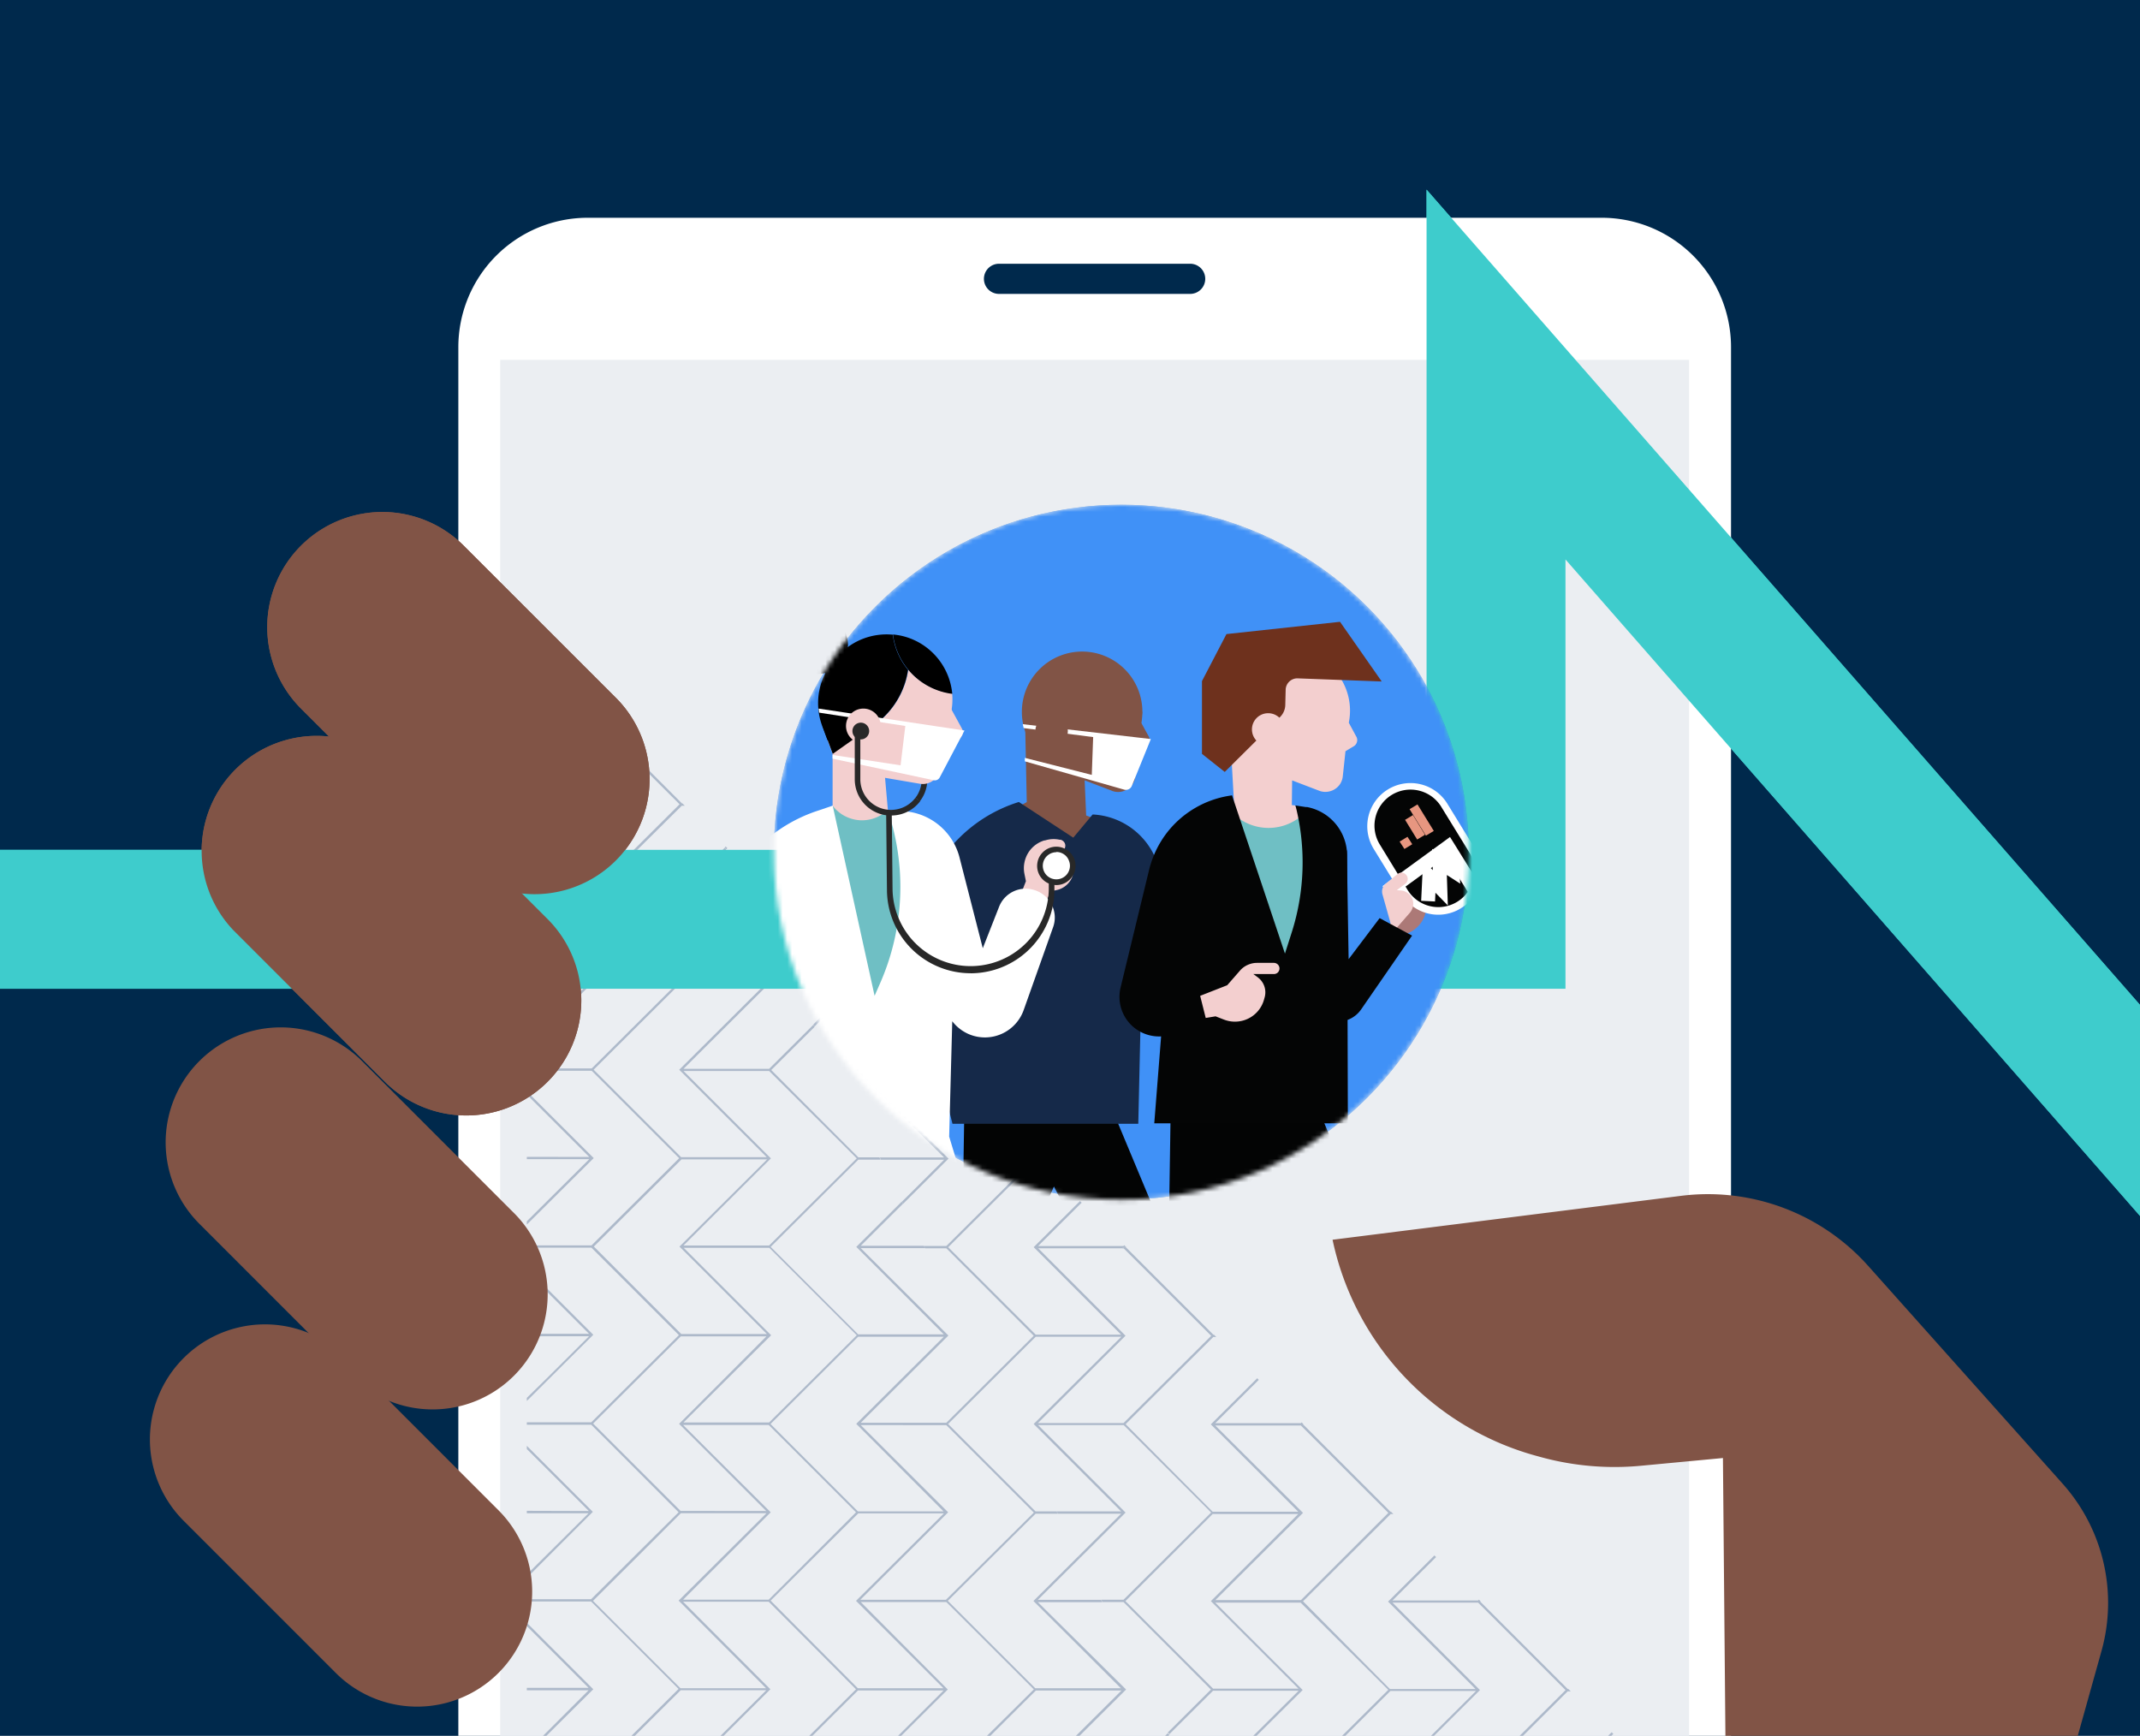 <svg id="Layer_1" data-name="Layer 1" xmlns="http://www.w3.org/2000/svg" xmlns:xlink="http://www.w3.org/1999/xlink" viewBox="0 0 450 365"><defs><style>.cls-1{fill:#fff;}.cls-2,.cls-20{fill:none;}.cls-3{fill:#00294c;}.cls-4{fill:#3ecccc;}.cls-4,.cls-7{fill-rule:evenodd;}.cls-5{fill:#ebeef2;}.cls-6{clip-path:url(#clip-path);}.cls-7{fill:#adb9ca;}.cls-8{fill:#815446;}.cls-9{mask:url(#mask);}.cls-10{fill:#2b76d4;}.cls-11{fill:#4091f7;}.cls-12{fill:#030404;}.cls-13{fill:#152949;}.cls-14{fill:#282828;}.cls-15{fill:#f3cfcf;}.cls-16{fill:#6fbfc4;}.cls-17{fill:#ac7977;}.cls-18{fill:#040505;}.cls-19{fill:#6e311d;}.cls-20{stroke:#fff;stroke-miterlimit:10;stroke-width:2.92px;}.cls-21{fill:#e79680;}</style><clipPath id="clip-path"><rect class="cls-2" x="110.78" y="140.73" width="250.01" height="246.21"/></clipPath><mask id="mask" x="145.06" y="106.14" width="169.12" height="161.23" maskUnits="userSpaceOnUse"><g id="mask0_1747_17271" data-name="mask0 1747 17271"><circle class="cls-1" cx="235.79" cy="179.2" r="73.06"/></g></mask></defs><rect class="cls-3" width="450" height="365"/><polygon class="cls-4" points="418.79 402.48 412.39 402.48 412.39 365.48 329.19 460.29 329.19 369.86 -4.89 369.86 -4.89 207.91 329.19 207.91 329.19 117.64 479.33 289.2 451.35 321.09 490.21 321.09 518.18 289.22 299.98 39.88 299.98 178.7 -34.11 178.7 -34.11 399.06 299.98 399.06 299.98 537.88 418.79 402.48"/><rect class="cls-2" x="39.8" y="3.61" width="345.65" height="345.65"/><path class="cls-1" d="M364,388H96.38V73a27.21,27.21,0,0,1,27.2-27.21H336.76A27.21,27.21,0,0,1,364,73Z"/><path class="cls-5" d="M355.18,75.67h-250V388h250Z"/><g class="cls-6"><path class="cls-7" d="M125,150.46l-.35-.36-.14.14H110.76v.5l13.75,0,18.39,18.38-18.43,18.34-13.71,0v.49l13.71,0,18.38,18.37-18.42,18.34-13.67,0v.5h13.66l18.39,18.38-18.43,18.34H110.76v.48l13.61,0,18.39,18.38-18.43,18.34H110.76v.51h13.57l12.28,12.3,0,0,6.09,6.1L133.62,327l-9.31,9.27H110.76v.48h13.53l18.4,18.39-18.44,18.34-13.49,0V374l13.49,0,12.82,12.82h.71L124.7,373.75l18.43-18.33h18l-8.86,8.82-9.56,9.52,13.06,13.06h.68L143.6,374h18l12.28,12.29.49.5h.7l-.73-.73L162,373.8l18.42-18.34,18,0L180,373.82l.18.18,6.15,6.15,6.68,6.68h.69l-6.91-6.91-5.84-5.84h18l12.74,12.74h.7l-13-13,.35-.34,18.08-18,18,0-.1.1-18.32,18.23,13,13h.69l-12.72-12.72,18,0,12.7,12.7h.69l-12.94-12.94,9.1-9.06-.23-.47-9.32,9.28-18,0,18.43-18.34-.12-.11L218.25,336.9h13.52l-.25-.49H218.24l8.87-8.82-.24-.46-9.56,9.52L235.7,355l-18,0-18.39-18.38,18.45-18.32h4.68l-.25-.49h-4.44l-18.38-18.38,9.1-9.06v0l9.32-9.28h18l-18.43,18.34,18.39,18.38-13.52,0,.25.49,13.27,0-8.86,8.81.23.47,9.57-9.52L218.3,299.67l18,0,18.38,18.38-18.43,18.34h-4.68l.25.49h4.44l12.28,12.29,6.09,6.1-9.1,9.06.23.46,9.32-9.27,18,0L254.58,373.9l12.93,12.93h.68l-12.68-12.68,18,0,12.66,12.66h.68l-12.9-12.9,18.43-18.34,18,0L291.87,374l12.88,12.87h.69L292.81,374.2l18,0,12.61,12.61h.69L311.22,374l18.42-18.34h.66l-.51-.51h-.14l-18.39-18.38.07-.07-.34-.34-.17.18-18,0,9.16-9.12-.35-.35-9.75,9.71,18.39,18.38-18,0L274,336.71l.35-.34,18.08-18H293l-.5-.5h-.13L274,299.5l.06-.06-.35-.35-.16.17-18,0,9.15-9.11-.33-.34-9.76,9.7L273,317.88l-18,0L236.7,299.47l18.43-18.33h.63l-.49-.49h-.13l-18.39-18.38.06-.07-.09-.09-.81.4h.39l18.39,18.38-18.43,18.34-18,0,18.42-18.36-12.53-12.54h0l-5.83-5.84h17.56l.8-.39-.26-.26-.17.17-17.95,0,9.15-9.11-.34-.35-9.75,9.7.18.17,6.15,6.16h0l12.05,12.06-17.95,0-6.09-6.08h0l-12.31-12.3,18.43-18.34h.61l-.48-.48h-.13L199.47,225l.06-.06-.34-.35-.17.17-18,0,9.15-9.11-.34-.35L180.13,225l18.39,18.38-13.52,0,.25.49,13.27,0-8.86,8.81.23.47,9.57-9.52-18.39-18.38,18,0,18.39,18.38L199,262h-4.68l.24.49H199l12.28,12.3h0l6.09,6.09-9.1,9.06v0L199,299.17l-18,0,18.43-18.34-.12-.12h0L181,262.45h13.52l-.25-.49H181l8.86-8.82-.24-.47-9.56,9.52,18.39,18.39-18,0-18.39-18.39,18.43-18.34h4.68l-.24-.49h-4.44L162.18,225l9.1-9.06-.23-.47-9.32,9.28-18,0,18.43-18.34-.12-.11L143.81,188h13.52l-.25-.49H143.8l8.87-8.82-.24-.46-9.56,9.52,18.38,18.38-17.95,0-18.39-18.39,18.45-18.31H144l-.5-.49h-.1L125,150.51ZM152.6,178l-.16.15.23.47.28-.27Zm9.31,9.31-.14.14h-4.68l.25.49h4.44l12.28,12.29,6.09,6.1-9.1,9.06.23.46,9.32-9.27h.59l-.48-.48h-.1l-6.09-6.08-12.31-12.29.06-.06Zm177,176.94-.2.19L329.17,374,342,386.83h.68l-12.58-12.57h18l12.29,12.29.46-.23L348.52,374l.09-.1-.35-.35-.18.18h-18l8.86-8.82.31-.31ZM110.76,168.84v.49l13.24,0-13.24,13.18v.69l14.18-14.11-14.18-14.18v.68L124,168.85Zm0-23.49V146l4.93-4.9-.35-.35Zm0,60.7H124l-13.19-13.18v-.7l14.13,14.13-14.13,14.06v-.69L124,206.55H110.76Zm0,37.21v.48l13.15,0-13.15,13.08v.7l14.09-14L112.31,231l-1.55-1.55v.69l1.09,1.09,12.06,12.05Zm0,37.2,13.1,0-13.1-13.1v-.69l14,14-9.56,9.52-4.48,4.46V294L115,289.8l8.86-8.82H110.76Zm0,37.23v.51h13l-.1.1h0l-13,12.91v.7l14-14-.11-.12,0,0L110.76,304v.68l13.06,13.05Zm0,37.22h13l-13-13v-.7l14,14-14,13.9v-.68l13-13-13,0Zm7.67,31.92h.7l-8.37-8.37v.69Zm79.95-105.67h0l.06-.07-18,0-18.07,18h0l-.34.34,18.38,18.38h18L180.05,299.4Zm-36.73,18.48h-18l5.83,5.82h0L162.07,318l-18.42,18.37,18,0L180,318Zm-.52,18.09-12-12,0,0-6.16-6.16-.17-.17L161.16,281l-18,0-18.43,18.34,12.31,12.3h0l6.07,6.07ZM310.82,337l-18,0,18.39,18.38-18.43,18.35,18,0,18.43-18.34Zm-18.88-18.88-18.39-18.37-18,0L274,318.12l-18.43,18.34,18,0ZM255.5,373.67l18,0,18.43-18.34L273.5,337H255.55l5.84,5.84,12.54,12.53Zm-18.85-37L249,349l6.09,6.08,17.95,0L260.94,343l-6.15-6.15-.17-.17L273,318.36l-18,0Zm-93.48-18.48,18,0L142.7,336.57,161.09,355h-18l-18.39-18.38,9.11-9.06Zm.47,18.61,18,0L180,355.22l-18.43,18.34h-18l8.87-8.83,9.56-9.52Zm18.41-.23,18.43-18.34,18,0L180,336.62,198.39,355l-18,0ZM199,299.68l18.39,18.38L198.91,336.4l-18,0L199.38,318,181,299.66Zm-18,37.19,18,0,18.39,18.37L198.87,373.6l-18,0,18.43-18.34ZM161.16,206.69l.1-.1-18,0-18.08,18-.35.34,18.39,18.39h18l-18.39-18.38Zm19,36.89L161.73,225.2l-18,0,18.38,18.38L143.73,261.9l18,0Zm-36.43,55.53,18,0,18.43-18.34-18.38-18.38-18,0,18.38,18.38Zm-.47-18.6,18,0-18.38-18.38,18.43-18.34-18,0-18.43,18.33Z"/></g><path class="cls-3" d="M250.27,55.46h-40.2a3.17,3.17,0,0,0,0,6.34h40.2a3.17,3.17,0,0,0,0-6.34Z"/><path class="cls-8" d="M398.13,503.64,441.9,347.18A37.61,37.61,0,0,0,433.74,312l-40.88-45.79a45.18,45.18,0,0,0-39.39-14.75l-73.26,9.23a60,60,0,0,0,43.17,45.53l.95.26A58.78,58.78,0,0,0,345,308.22l17.3-1.63L364,497.05"/><path class="cls-8" d="M97.51,114.74A24.19,24.19,0,0,0,63.3,149l32,31.94a24.19,24.19,0,1,0,34.21-34.21Z"/><path class="cls-8" d="M83.18,161.32A24.19,24.19,0,0,0,49,195.53l31.94,31.94a24.19,24.19,0,1,0,34.21-34.21Z"/><path class="cls-8" d="M76.13,223.12a24.19,24.19,0,0,0-34.21,34.21l31.94,31.95a24.19,24.19,0,0,0,34.22-34.21Z"/><path class="cls-8" d="M72.82,285.57a24.19,24.19,0,1,0-34.21,34.21l32,32a24.19,24.19,0,0,0,34.21-34.21Z"/><polygon class="cls-4" points="-4.89 213.52 -4.89 207.91 329.19 207.91 329.19 117.64 452.13 258.11 451.94 213.52 299.98 39.88 299.98 178.7 -34.11 178.7 -34.11 213.52 -4.89 213.52"/><g class="cls-9"><circle class="cls-10" cx="235.79" cy="179.2" r="73.06"/><path class="cls-11" d="M235.79,252.26a73.06,73.06,0,1,0-73.06-73.06A73.06,73.06,0,0,0,235.79,252.26Z"/><path class="cls-12" d="M248,267.11l-14.82-35.5-30.36-1L202.44,255l-14.66,12.12,19.93.26,5.58-5.12a29.86,29.86,0,0,0,7.12-10c2.92-6.66,7.31-16.73,7.12-16.65s-13.38,1.11-12.66,1.54,15.9,30,15.9,30Z"/><path class="cls-8" d="M239,150.2l2.55,4.65a1.52,1.52,0,0,1,.17.56,1.47,1.47,0,0,1-.05.59,1.59,1.59,0,0,1-.28.53,1.5,1.5,0,0,1-.46.37L235,160.57l-.38-7.51,1.76-2.93a1.64,1.64,0,0,1,.57-.54,1.55,1.55,0,0,1,1.52,0,1.53,1.53,0,0,1,.53.57Z"/><path class="cls-8" d="M214.88,149.67a12.67,12.67,0,1,0,3.71-8.95,12.68,12.68,0,0,0-3.71,8.95Z"/><path class="cls-8" d="M233.74,166.25l-5.66-2.16.32,7.39,3.4,1.27,1,5.85-11.06,3.52-10.51-10.9,4.68-2.56-.31-14.88,24.6-4.11-1.46,13.57a3.72,3.72,0,0,1-.54,1.58A3.77,3.77,0,0,1,237,166a3.65,3.65,0,0,1-1.59.52,3.6,3.6,0,0,1-1.65-.25Z"/><path class="cls-1" d="M242,155.4l-4,9.85a1.34,1.34,0,0,1-1.62.79l-20.88-5.95v-.73l14.08,3.58.29-7.95-14.61-1.89-.2-.82Z"/><path class="cls-8" d="M221.13,157.14a3.41,3.41,0,1,0-3.41-3.41A3.41,3.41,0,0,0,221.13,157.14Z"/><path class="cls-13" d="M214.28,168.66l11.41,7.48,4.06-4.87h.11a15.16,15.16,0,0,1,12.81,8.52l11.8,24.63v14.72l-14.3-18.89-.81,36.05H200.29l-8.11-31a30.51,30.51,0,0,1,.6-11.46l.81-3.28a30.62,30.62,0,0,1,20.69-21.93Z"/><path class="cls-12" d="M205.21,267.11l-14.82-35.5-30.36-1L159.67,255,145.06,267.1l19.91.26,5.55-5.11a29.69,29.69,0,0,0,7.11-10c2.93-6.66,7.31-16.73,7.12-16.65s-13.37,1.11-12.66,1.54,16,30,16,30Z"/><path class="cls-14" d="M193.41,168.49l-.92-.72a6.35,6.35,0,0,0,1.32-3.89v-10.5H195v10.49a7.46,7.46,0,0,1-1.57,4.62Z"/><path class="cls-15" d="M223,176.58h-.17a5.92,5.92,0,0,0-3.07.14h-.14a6.08,6.08,0,0,0-3.28,2.41h0a6.24,6.24,0,0,0-.92,2.23,6.06,6.06,0,0,0,0,2.4l.31,1.53-2.33,6,5.12,1.85,2.42-5.76,1.07-.18a4.6,4.6,0,0,0,3.54-3,.7.7,0,0,0-.3-.84h0a.74.74,0,0,0-.35-.1.71.71,0,0,0-.35.1L222,184.71,219,183.1l1.65-3.52,2.37-.5a1.31,1.31,0,0,0,.77-.48h0A1.43,1.43,0,0,0,224,178a1.24,1.24,0,0,0-.44-1.14,1.31,1.31,0,0,0-.56-.29Z"/><path class="cls-15" d="M191,140.81a14.3,14.3,0,0,0,9.22,5,13.84,13.84,0,0,1-.22,4L197.54,162a3.56,3.56,0,0,1-4.09,2.81l-7.34-1.25.72,8.23-1-.2-1.77,2.74-3.77,2.44-3.21-2.93c-.06-.06-2-4.39-2-4.39V158.52l-1.07-2.92A17.29,17.29,0,0,0,191,140.81Z"/><path class="cls-15" d="M199.75,148.59l2.54,4.64a1.56,1.56,0,0,1,.13,1.16,1.53,1.53,0,0,1-.73.91L195.76,159l-.38-7.51,1.77-2.92a1.36,1.36,0,0,1,.56-.53,1.51,1.51,0,0,1,1.5,0,1.5,1.5,0,0,1,.54.55Z"/><path class="cls-12" d="M172.22,141.68a6.09,6.09,0,1,0-6.09-6.09A6.09,6.09,0,0,0,172.22,141.68Z"/><path d="M187.78,133.42a13.48,13.48,0,0,1,5.08,1.48h0a13.82,13.82,0,0,1,7.38,11,14.39,14.39,0,0,1-12.46-12.46Z"/><path class="cls-1" d="M201.79,180.39l4.87,19,3.41-8.67a6,6,0,0,1,7.48-3.55,6,6,0,0,1,2.12,1.17,6.06,6.06,0,0,1,2.12,4.23,6.06,6.06,0,0,1-.34,2.39l-6.18,17.4a8.65,8.65,0,0,1-11.37,5.17,8.76,8.76,0,0,1-3.66-2.79h0L199.59,239l7.2,23.72s-18,2.59-18.13,2.16-2.74-6.76-2.74-6.33-2.59,7.05-2.59,7.05l-5.65.18a38.2,38.2,0,0,1-26.43-9.57h0s1.81-3.08,3.69-5.85a27.45,27.45,0,0,0,4.57-15.5h0l-7.94-23.92a31.94,31.94,0,0,1,.22-20.84h0a32,32,0,0,1,20.4-19.7l2.92-1,2.35,5,8.65,1.24.56-5.33,3.49.27a13,13,0,0,1,11.63,9.8Z"/><path d="M174,155.62l-1.12-3a13.81,13.81,0,0,1,2.85-14.18l.67-.7a13.66,13.66,0,0,1,5.17-3.46,13.81,13.81,0,0,1,6.17-.82,14.36,14.36,0,0,0,3.2,7.39A17.28,17.28,0,0,1,174,155.62Z"/><path d="M175.11,158.52l-2.19-5.94,12.19-1.12"/><path class="cls-1" d="M202.81,153.61l-5.19,9.84a1.2,1.2,0,0,1-.54.53,1.15,1.15,0,0,1-.75.08l-21.25-4.53v-.78l14.29,2.18,1-8.27-18.13-2.81-.1-.85Z"/><path class="cls-15" d="M181.54,156.3a3.65,3.65,0,1,0-3.64-3.64A3.64,3.64,0,0,0,181.54,156.3Z"/><path class="cls-1" d="M222.13,185.51a3.44,3.44,0,1,0-3.44-3.43A3.44,3.44,0,0,0,222.13,185.51Z"/><path class="cls-14" d="M222.15,186.11a4.09,4.09,0,0,1-2.25-.67,4,4,0,0,1-1.73-4.15,3.93,3.93,0,0,1,1.11-2.07,4,4,0,0,1,4.41-.86,4,4,0,0,1,1.27,6.57A4,4,0,0,1,222.15,186.11Zm0-6.91a2.87,2.87,0,0,0-2.64,1.73,2.87,2.87,0,0,0,.57,3.11,2.86,2.86,0,0,0,4.39-.35,2.91,2.91,0,0,0,.52-1.57,2.75,2.75,0,0,0-.2-1.1,2.72,2.72,0,0,0-.61-1,2.86,2.86,0,0,0-.93-.64,2.74,2.74,0,0,0-1.1-.23Z"/><path class="cls-16" d="M183.91,209.4l1.14-2.6a50.32,50.32,0,0,0,1.61-36.47h0a7.93,7.93,0,0,1-2.75,1.7,7.84,7.84,0,0,1-3.22.44,8,8,0,0,1-3.11-.91,7.92,7.92,0,0,1-2.47-2.1Z"/><path class="cls-14" d="M204.11,204.65a17.6,17.6,0,0,1-17.6-17.42l-.17-16.32h1.18l.17,16.32a16.43,16.43,0,0,0,32.85-.24v-1.47h1.18V187a17.41,17.41,0,0,1-1.33,6.76,17.63,17.63,0,0,1-16.28,10.9Z"/><path class="cls-14" d="M187.36,171.5a7.63,7.63,0,0,1-7.62-7.63V153.38h1.17v10.49a6.45,6.45,0,0,0,11.58,3.89l1,.72a7.6,7.6,0,0,1-6.1,3Z"/><path class="cls-14" d="M181,155.48a1.76,1.76,0,1,0-1.75-1.75A1.75,1.75,0,0,0,181,155.48Z"/><path class="cls-17" d="M299.83,189.24a6.25,6.25,0,0,1-4.19,7.14l-2.24,2.24-2.37-.57,5.6-11.06Z"/><path class="cls-15" d="M259.48,168.66s-1-17.53-1-19A12.7,12.7,0,0,1,267,137.48a12.77,12.77,0,0,1,5.2-.68,12.66,12.66,0,0,1,11.49,14.82l-.06.36,1.58,2.93a1.37,1.37,0,0,1,.18.56,1.47,1.47,0,0,1-.06.59,1.59,1.59,0,0,1-.28.53,1.46,1.46,0,0,1-.45.37l-1.67,1-.57,5.31a3.78,3.78,0,0,1-.55,1.57A3.69,3.69,0,0,1,279,166.5a3.53,3.53,0,0,1-1.64-.24l-5.65-2.16-.06,5.19.72.08,4,9.28-11.08,3.47-10.51-10.9Z"/><path class="cls-12" d="M291.38,267.11l-14.81-35.5-30.36-1L245.84,255,231.23,267.1l19.92.26,5.57-5.12a29.69,29.69,0,0,0,7.09-10c2.92-6.66,7.31-16.73,7.12-16.65s-13.38,1.11-12.67,1.54,15.9,30,15.9,30Z"/><path class="cls-16" d="M273.41,171.77a10.71,10.71,0,0,1-12.18.79l-2.73-1.65,1.2,33.81,12,6.73,6.26-13.3Z"/><path class="cls-18" d="M272.36,169.36l2.2.34h.28a10.37,10.37,0,0,1,8.43,10.22l.16,56.29H242.72l1.44-18.28a8.25,8.25,0,0,1-3.77-.69,8.32,8.32,0,0,1-4.76-9.56l6-24.75a21,21,0,0,1,3.79-7.88h0a20.72,20.72,0,0,1,13.09-7.72l.56-.09,11.13,33.28,1.4-4.38a48.49,48.49,0,0,0,.81-26.78Z"/><path class="cls-19" d="M269.23,150.71l-11.69,11.61-4.79-3.8v-15.3l5.15-9.89,23.88-2.58,8.77,12.55-17.74-.66a2.46,2.46,0,0,0-2.46,2.39l-.08,3.16A3.67,3.67,0,0,1,269.23,150.71Z"/><path class="cls-15" d="M266.67,156.79a3.41,3.41,0,1,0-3.41-3.41A3.41,3.41,0,0,0,266.67,156.79Z"/><path class="cls-1" d="M307.19,191h0a9.08,9.08,0,0,0,3-12.49L304.35,169a9.09,9.09,0,0,0-12.5-3h0a9.08,9.08,0,0,0-3,12.49L294.7,188A9.07,9.07,0,0,0,307.19,191Z"/><path class="cls-18" d="M296,187.15a7.58,7.58,0,0,0,12.91-8l-5.76-9.36a7.58,7.58,0,1,0-12.91,7.94Z"/><path class="cls-20" d="M300.3,189.49l.25-5.19,2.32,2.38-.18-5.43L305.4,183l-.27-3.88"/><path class="cls-1" d="M314.18,190.9l-2.48,1.55-7.61-12.24-11.65,8.49-1.72-2.37L304.91,176Z"/><path class="cls-21" d="M299.84,175.72l1.66-1-3.43-5.57-1.66,1Z"/><path class="cls-21" d="M298,176.53l1.65-1-2.53-4.14-1.66,1Z"/><path class="cls-21" d="M295.32,178.52l1.65-1-1-1.56-1.66,1Z"/><path class="cls-15" d="M258.06,207.17l2.69-3.08a4.63,4.63,0,0,1,1.61-1.19,4.7,4.7,0,0,1,1.95-.43h3.57a1.18,1.18,0,0,1,1.17,1.18h0a1.22,1.22,0,0,1-.34.83,1.17,1.17,0,0,1-.83.34h-4.33l1,.74a3.92,3.92,0,0,1,1.39,4.13l-.12.42a6.31,6.31,0,0,1-4.2,4.42h0a6.43,6.43,0,0,1-4.24-.13l-1.77-.69-2.07.34-1.17-4.65Z"/><path class="cls-15" d="M291.5,185.72l2.41-1.95a1.28,1.28,0,0,1,1.73.14h0a1.41,1.41,0,0,1,.3.46,1.46,1.46,0,0,1,.07.55,1.32,1.32,0,0,1-.17.53,1.16,1.16,0,0,1-.36.4l-1.75,1.33.8.06a2.84,2.84,0,0,1,2.56,2.1h0a2.84,2.84,0,0,1,0,1.39,3,3,0,0,1-.65,1.23L292,197.05l-2.25.07,2.66-3-1.69-6a2.25,2.25,0,0,1,0-1.31,2.28,2.28,0,0,1,.75-1.08Z"/><path class="cls-18" d="M296.93,196.74l-6.82-3.68-6.52,8.63-.38-22.89-5.9,3.1-2,26.53a6,6,0,0,0,3.44,5.84h0a6,6,0,0,0,7.46-2Z"/><path class="cls-1" d="M161.51,190.29c-.25,2.15.54,4.11,1.34,6.06a27.69,27.69,0,0,1,1.48,6.08,48.93,48.93,0,0,0,4.5,12.52c.45.91,1,1.78,1.47,2.63a23.82,23.82,0,0,1,1.2,2.8,22.42,22.42,0,0,0,3.81,5.22,117.7,117.7,0,0,0,9.25,9.57c3.59,3.3,7.38,6.65,11.85,8.76l1.22-4.54-2.92-.26a2.48,2.48,0,0,0-1.72.72,2.38,2.38,0,0,0,0,3.42,2.47,2.47,0,0,0,1.71.73l2.92.26c2.37.22,3.37-3.52,1.23-4.53a40.55,40.55,0,0,1-9.74-6.94,113.5,113.5,0,0,1-8.86-9,43.09,43.09,0,0,1-3.73-4.47,10.59,10.59,0,0,1-1-2.25,16.52,16.52,0,0,0-1.42-2.7,37.83,37.83,0,0,1-2.59-5.55,49.88,49.88,0,0,1-2.05-5.84c-.57-2.2-.62-4.52-1.37-6.67-.69-2-2-3.9-1.69-6.11a2.45,2.45,0,0,0-.71-1.72,2.48,2.48,0,0,0-1.72-.72,2.52,2.52,0,0,0-1.71.73,2.56,2.56,0,0,0-.73,1.71Z"/></g><path class="cls-8" d="M97.51,114.74A24.19,24.19,0,0,0,63.3,149l32,31.94a24.19,24.19,0,1,0,34.21-34.21Z"/><path class="cls-8" d="M83.18,161.32A24.19,24.19,0,0,0,49,195.53l31.94,31.94a24.19,24.19,0,1,0,34.21-34.21Z"/></svg>